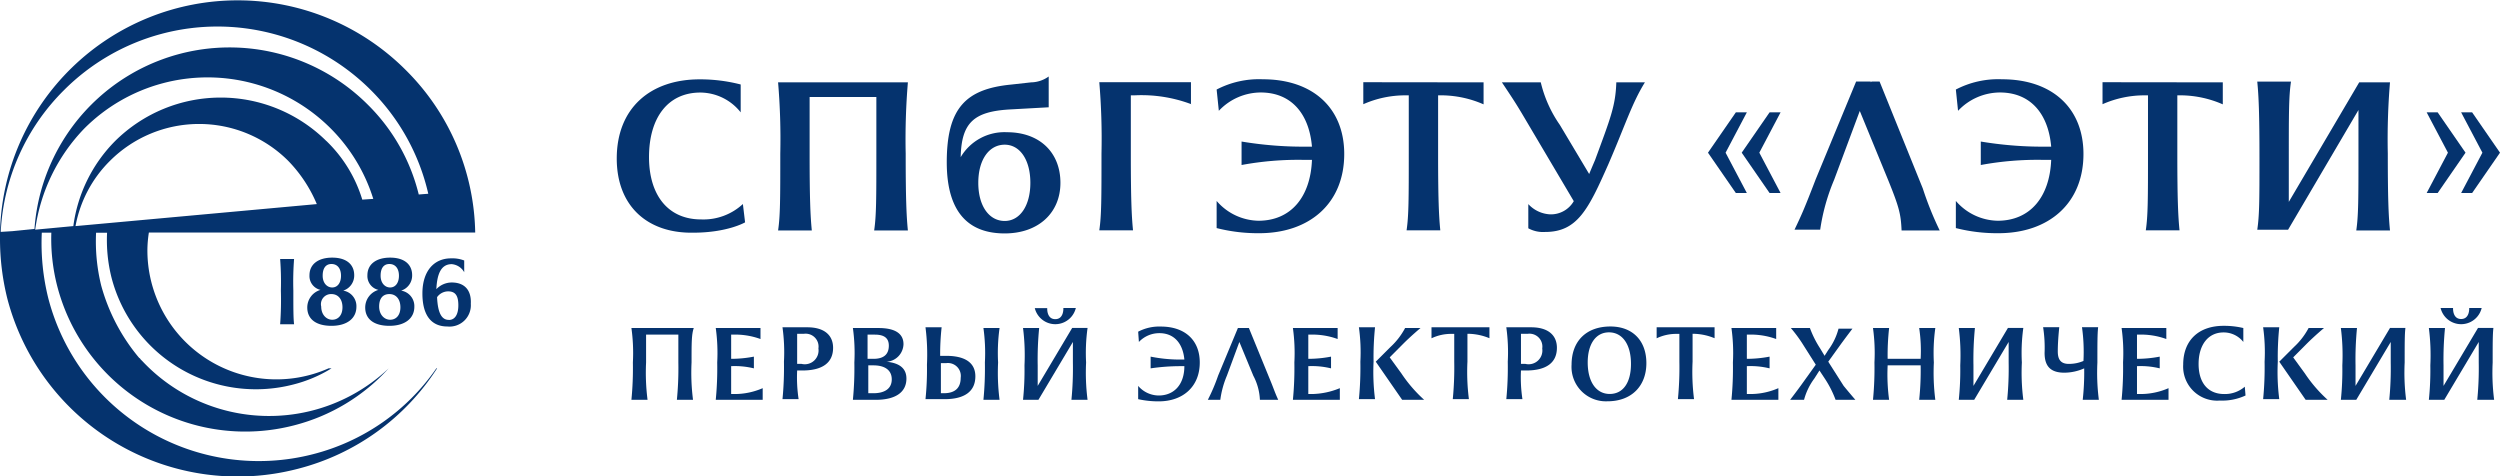 <?xml version="1.0" encoding="UTF-8"?> <svg xmlns="http://www.w3.org/2000/svg" id="Layer_1" data-name="Layer 1" viewBox="0 0 340.9 64.97"><defs><style>.cls-1{fill:#05336e;}</style></defs><path class="cls-1" d="M84.1,21.62c0-6.9,4.6-10.8,11.3-10.8a22.09,22.09,0,0,1,5.6.7v3.8a7.06,7.06,0,0,0-5.5-2.7c-4.4,0-7,3.4-7,8.8,0,5.2,2.6,8.5,7.1,8.5a7.91,7.91,0,0,0,5.7-2.1l.3,2.5s-2.4,1.41-7.1,1.41c-6.3.09-10.4-3.71-10.4-10.11Z"></path><path class="cls-1" d="M123.5,20.93c0,6.09.1,8.5.3,10.5h-4.6c.3-2,.3-4.41.3-10.5v-7.7h-9.1v7.7c0,6.09.1,8.5.3,10.5h-4.6c.3-2,.3-4.41.3-10.5a91.83,91.83,0,0,0-.3-9.7h17.7a93,93,0,0,0-.3,9.7Z"></path><path class="cls-1" d="M144.6,24.93c0,4.09-3,6.9-7.6,6.9s-7.9-2.5-7.9-9.7c0-7.4,2.6-10,8.8-10.6l2.7-.3a4.21,4.21,0,0,0,2.4-.8v4.2l-5.4.3c-4.8.3-6.5,1.8-6.6,6.5a6.92,6.92,0,0,1,6.3-3.4c4.5,0,7.3,2.79,7.3,6.9Zm-4.1,0c0-3.1-1.4-5.2-3.5-5.2s-3.6,2-3.6,5.2,1.5,5.2,3.6,5.2,3.5-2.11,3.5-5.2Z"></path><path class="cls-1" d="M162.5,14.23A19.3,19.3,0,0,0,154.7,13h-.5v7.91c0,6.09.1,8.5.3,10.5h-4.6c.3-2,.3-4.41.3-10.5a91.83,91.83,0,0,0-.3-9.7h12.5v3Z"></path><path class="cls-1" d="M183.3,21c0,6.71-4.7,10.8-11.6,10.8a22.79,22.79,0,0,1-5.8-.7v-3.7a7.7,7.7,0,0,0,5.7,2.7c4.4,0,7.1-3.2,7.3-8.3h-1.1a42.36,42.36,0,0,0-8.5.7v-3.2a51.23,51.23,0,0,0,8.5.7h1.1c-.4-4.6-2.9-7.39-7-7.39a7.89,7.89,0,0,0-5.7,2.5l-.3-2.9a12.49,12.49,0,0,1,6.3-1.4c6.8,0,11.1,3.9,11.1,10.19Z"></path><path class="cls-1" d="M202.3,11.23v3A14.52,14.52,0,0,0,196.7,13h-.6v7.91c0,6.09.1,8.5.3,10.5h-4.6c.3-2,.3-4.41.3-10.5V13h-.5a14.1,14.1,0,0,0-5.7,1.21v-3Z"></path><path class="cls-1" d="M224.3,11.23c-1.8,2.9-2.7,5.9-5,11.2-2.7,6.09-4.2,9.2-8.6,9.2a4.19,4.19,0,0,1-2.3-.5v-3.3a4.33,4.33,0,0,0,3,1.4,3.6,3.6,0,0,0,3.2-1.8l-7.1-12c-.9-1.5-1.3-2.1-2.7-4.2h5.3a17,17,0,0,0,2.6,5.8l4,6.7c.2-.5.5-1.2.8-1.9,2.1-5.7,2.8-7.4,2.9-10.6Z"></path><path class="cls-1" d="M236.7,15.32h1.5l-2.9,5.5,2.9,5.5h-1.5l-3.8-5.5,3.8-5.5Zm4.6,0h1.5l-2.9,5.5,2.9,5.5h-1.5l-3.8-5.5,3.8-5.5Z"></path><path class="cls-1" d="M264.5,31.43h-5.2c-.1-2.2-.3-3.1-1.8-6.8l-3.9-9.5-3.5,9.39a27.73,27.73,0,0,0-1.9,6.8h-3.5c1-2.09,1.4-3,2.9-6.9l5.5-13.3h2v.1l.1-.1h1.1l5.9,14.6a44.51,44.51,0,0,0,2.3,5.71Z"></path><path class="cls-1" d="M284.1,21c0,6.71-4.7,10.8-11.6,10.8a22.79,22.79,0,0,1-5.8-.7v-3.7a7.7,7.7,0,0,0,5.7,2.7c4.4,0,7.1-3.2,7.3-8.3h-1.1a42.36,42.36,0,0,0-8.5.7v-3.2a51.23,51.23,0,0,0,8.5.7h1.1c-.4-4.6-2.9-7.39-7-7.39a7.89,7.89,0,0,0-5.7,2.5l-.3-2.9a12.49,12.49,0,0,1,6.3-1.4c6.8,0,11.1,3.9,11.1,10.19Z"></path><path class="cls-1" d="M303.1,11.23v3A14.52,14.52,0,0,0,297.5,13h-.6v7.91c0,6.09.1,8.5.3,10.5h-4.6c.3-2,.3-4.41.3-10.5V13h-.5a14.1,14.1,0,0,0-5.7,1.21v-3Z"></path><path class="cls-1" d="M325.6,20.93c0,6.09.1,8.5.3,10.5h-4.6c.3-2,.3-4.41.3-10.5V15L312,31.33h-4.2c.3-2,.3-4.2.3-9.7,0-6.1-.1-8.5-.3-10.5h4.6c-.3,2-.3,4.4-.3,10.5v5.9l9.6-16.3h4.2a93,93,0,0,0-.3,9.7Z"></path><path class="cls-1" d="M332.4,26.32h-1.5l2.9-5.5-2.9-5.5h1.5l3.8,5.5-3.8,5.5Zm4.7,0h-1.5l2.9-5.5-2.9-5.5h1.5l3.8,5.5-3.8,5.5Z"></path><path class="cls-1" d="M94.3,49.43a29.13,29.13,0,0,0,.2,5.09H92.3a44.33,44.33,0,0,0,.2-5.09v-3.8H88.1v3.8a29.13,29.13,0,0,0,.2,5.09H86.1a44.33,44.33,0,0,0,.2-5.09,24.58,24.58,0,0,0-.2-4.7h8.5c-.3.89-.3,2-.3,4.7Z"></path><path class="cls-1" d="M104,52.93v1.59H97.6a44.33,44.33,0,0,0,.2-5.09,24.58,24.58,0,0,0-.2-4.7h6.1v1.5a10.08,10.08,0,0,0-3.8-.6h-.2v3.3a16.28,16.28,0,0,0,3.1-.3v1.6a10.88,10.88,0,0,0-3.1-.3v3.8h.5a9.54,9.54,0,0,0,3.8-.8Z"></path><path class="cls-1" d="M113.6,47.43c0,2-1.4,3.09-4.2,3.09h-.7a19.69,19.69,0,0,0,.2,3.91h-2.2a44.56,44.56,0,0,0,.2-5.1,24.58,24.58,0,0,0-.2-4.7h3.4c2.2,0,3.5,1,3.5,2.8Zm-2,.09a1.76,1.76,0,0,0-2-2h-.9v4.1h.6a1.88,1.88,0,0,0,2.3-2.1Z"></path><path class="cls-1" d="M123.6,51.62c0,1.81-1.4,2.9-4.2,2.9h-3.1a44.33,44.33,0,0,0,.2-5.09,24.58,24.58,0,0,0-.2-4.7h3.5c2.3,0,3.4.79,3.4,2.2a2.47,2.47,0,0,1-2.3,2.4c2,.19,2.7,1.1,2.7,2.29Zm-5.3-6.1v3.41h.8q2.1,0,2.1-1.8c0-1-.6-1.5-1.9-1.5h-1Zm3.3,6.21c0-1.3-1-1.91-2.5-1.91h-.7v3.8h.7c1.5,0,2.5-.6,2.5-1.89Z"></path><path class="cls-1" d="M133,51.32c0,2-1.4,3.11-4.2,3.11h-2.6a39.75,39.75,0,0,0,.2-4.7,29.21,29.21,0,0,0-.2-5.1h2.2a33.83,33.83,0,0,0-.2,3.9h1.2c2.3.09,3.6,1,3.6,2.79Zm-2,.2a1.76,1.76,0,0,0-2-2h-.7v4.1h.4c1.6,0,2.3-.79,2.3-2.1Zm5.1-2.09a29.13,29.13,0,0,0,.2,5.09h-2.2a44.33,44.33,0,0,0,.2-5.09,24.58,24.58,0,0,0-.2-4.7h2.2a24.52,24.52,0,0,0-.2,4.7Z"></path><path class="cls-1" d="M148.1,49.43a29.13,29.13,0,0,0,.2,5.09h-2.2a44.33,44.33,0,0,0,.2-5.09v-2.8l-4.7,7.89h-2.1a39.75,39.75,0,0,0,.2-4.7,29.13,29.13,0,0,0-.2-5.09h2.2a44.33,44.33,0,0,0-.2,5.09v2.8l4.7-7.9h2.1a24.71,24.71,0,0,0-.2,4.71Zm-7-7.41h1.7s-.1,1.5,1.1,1.5S145,42,145,42h1.7a2.88,2.88,0,0,1-5.6,0Z"></path><path class="cls-1" d="M163.6,49.43c0,3.3-2.3,5.3-5.6,5.3a12.77,12.77,0,0,1-2.8-.3V52.62a3.72,3.72,0,0,0,2.8,1.31c2.1,0,3.5-1.5,3.5-4H161a27.89,27.89,0,0,0-4.1.3v-1.6a20.28,20.28,0,0,0,4.1.4h.5c-.2-2.2-1.4-3.6-3.4-3.6a3.82,3.82,0,0,0-2.8,1.2l-.1-1.4a6.15,6.15,0,0,1,3.1-.7c3.2,0,5.3,1.79,5.3,4.9Z"></path><path class="cls-1" d="M174.3,54.52h-2.5a7.72,7.72,0,0,0-.9-3.29l-1.9-4.6-1.7,4.6a12.68,12.68,0,0,0-.9,3.29h-1.7a25,25,0,0,0,1.4-3.29l2.7-6.5h1.5l2.9,7.09c.5,1.2.6,1.61,1.1,2.7Z"></path><path class="cls-1" d="M182.7,52.93v1.59h-6.4a44.33,44.33,0,0,0,.2-5.09,24.58,24.58,0,0,0-.2-4.7h6.1v1.5a10.08,10.08,0,0,0-3.8-.6h-.2v3.3a16.28,16.28,0,0,0,3.1-.3v1.6a10.88,10.88,0,0,0-3.1-.3v3.8h.5a10.34,10.34,0,0,0,3.8-.8Z"></path><path class="cls-1" d="M187.5,44.62a39.75,39.75,0,0,0-.2,4.7,29.41,29.41,0,0,0,.2,5.11h-2.2a44.56,44.56,0,0,0,.2-5.1,24.58,24.58,0,0,0-.2-4.7h2.2Zm6.7,9.9h-3l-3.6-5.2,2-2a9.63,9.63,0,0,0,2-2.59h2.1s-1.2,1-2.3,2.09l-1.9,1.91,1.6,2.2a19.1,19.1,0,0,0,3.1,3.59Z"></path><path class="cls-1" d="M203.1,44.62v1.5a7.82,7.82,0,0,0-2.7-.6h-.3v3.8a29.41,29.41,0,0,0,.2,5.11h-2.2a44.56,44.56,0,0,0,.2-5.1v-3.8H198a6.16,6.16,0,0,0-2.8.6v-1.5h7.9Z"></path><path class="cls-1" d="M212.3,47.43c0,2-1.4,3.09-4.2,3.09h-.7a19.69,19.69,0,0,0,.2,3.91h-2.2a44.56,44.56,0,0,0,.2-5.1,24.58,24.58,0,0,0-.2-4.7h3.4c2.2,0,3.5,1,3.5,2.8Zm-2,.09a1.76,1.76,0,0,0-2-2h-.9v4.1h.6a1.88,1.88,0,0,0,2.3-2.1Z"></path><path class="cls-1" d="M214.3,49.73c0-3.21,2-5.21,5.3-5.21,3,0,4.9,1.91,4.9,5s-2,5.2-5.3,5.2a4.69,4.69,0,0,1-4.9-5Zm8.1-.11c0-2.7-1.2-4.3-3-4.3s-2.9,1.6-2.9,4.1c0,2.7,1.2,4.3,3,4.3s2.9-1.5,2.9-4.1Z"></path><path class="cls-1" d="M233.8,44.62v1.5a7.82,7.82,0,0,0-2.7-.6h-.3v3.8a29.41,29.41,0,0,0,.2,5.11h-2.2a44.56,44.56,0,0,0,.2-5.1v-3.8h-.3a6.16,6.16,0,0,0-2.8.6v-1.5h7.9Z"></path><path class="cls-1" d="M242.5,52.93v1.59h-6.4a44.33,44.33,0,0,0,.2-5.09,24.58,24.58,0,0,0-.2-4.7h6.1v1.5a10.08,10.08,0,0,0-3.8-.6h-.2v3.3a16.28,16.28,0,0,0,3.1-.3v1.6a10.88,10.88,0,0,0-3.1-.3v3.8h.5a9.54,9.54,0,0,0,3.8-.8Z"></path><path class="cls-1" d="M253,54.52h-2.7a14,14,0,0,0-1.4-2.79l-.8-1.21-.7,1.1a8.47,8.47,0,0,0-1.4,2.9h-1.9s.7-.9,1.5-2l2-2.79-1.9-3a19.68,19.68,0,0,0-1.5-2h2.6a14,14,0,0,0,1.4,2.79l.6,1,.5-.79a8.42,8.42,0,0,0,1.4-2.91h1.9s-.7.91-1.5,2l-1.8,2.5,2.1,3.3c.9,1.1,1.6,1.9,1.6,1.9Z"></path><path class="cls-1" d="M263.7,49.43a29.13,29.13,0,0,0,.2,5.09h-2.2a38.43,38.43,0,0,0,.2-4.7h-4.5a25.77,25.77,0,0,0,.2,4.7h-2.2a44.33,44.33,0,0,0,.2-5.09,24.58,24.58,0,0,0-.2-4.7h2.2a33.25,33.25,0,0,0-.2,4.2h4.5a20.82,20.82,0,0,0-.2-4.2h2.2a24.52,24.52,0,0,0-.2,4.7Z"></path><path class="cls-1" d="M275.7,49.43a29.13,29.13,0,0,0,.2,5.09h-2.2a44.33,44.33,0,0,0,.2-5.09v-2.8l-4.7,7.89h-2.1a39.75,39.75,0,0,0,.2-4.7,29.13,29.13,0,0,0-.2-5.09h2.2a44.33,44.33,0,0,0-.2,5.09v2.8l4.7-7.9h2.1a24.71,24.71,0,0,0-.2,4.71Z"></path><path class="cls-1" d="M286,49.43a29.13,29.13,0,0,0,.2,5.09H284a33.92,33.92,0,0,0,.2-4.29,6.75,6.75,0,0,1-2.7.59c-2,0-2.7-1-2.7-2.7a18.33,18.33,0,0,0-.2-3.5h2.2c-.1,1-.2,2.2-.2,3.3s.4,1.7,1.5,1.7a5,5,0,0,0,2-.4,23.93,23.93,0,0,0-.2-4.6h2.2c-.1,1-.1,2.11-.1,4.81Z"></path><path class="cls-1" d="M295.7,52.93v1.59h-6.4a44.33,44.33,0,0,0,.2-5.09,24.58,24.58,0,0,0-.2-4.7h6.1v1.5a10.08,10.08,0,0,0-3.8-.6h-.2v3.3a16.28,16.28,0,0,0,3.1-.3v1.6a10.88,10.88,0,0,0-3.1-.3v3.8h.5a9.54,9.54,0,0,0,3.8-.8Z"></path><path class="cls-1" d="M297.7,49.73c0-3.41,2.2-5.3,5.5-5.3a11.29,11.29,0,0,1,2.7.3v1.9a3.4,3.4,0,0,0-2.7-1.3c-2.1,0-3.4,1.7-3.4,4.3s1.3,4.1,3.5,4.1a4.14,4.14,0,0,0,2.8-1l.1,1.2a7.52,7.52,0,0,1-3.5.69,4.64,4.64,0,0,1-5-4.89Z"></path><path class="cls-1" d="M310.8,44.62a39.75,39.75,0,0,0-.2,4.7,29.41,29.41,0,0,0,.2,5.11h-2.2a44.56,44.56,0,0,0,.2-5.1,24.58,24.58,0,0,0-.2-4.7h2.2Zm6.6,9.9h-3l-3.6-5.2,2-2a9.63,9.63,0,0,0,2-2.59h2.1s-1.2,1-2.3,2.09l-1.9,1.91,1.6,2.2a19.1,19.1,0,0,0,3.1,3.59Z"></path><path class="cls-1" d="M327.9,49.43a29.13,29.13,0,0,0,.2,5.09h-2.3a44.33,44.33,0,0,0,.2-5.09v-2.8l-4.7,7.89h-2.1a39.75,39.75,0,0,0,.2-4.7,29.13,29.13,0,0,0-.2-5.09h2.2a44.33,44.33,0,0,0-.2,5.09v2.8l4.7-7.9H328c-.1.9-.1,2-.1,4.71Z"></path><path class="cls-1" d="M339.9,49.43a29.13,29.13,0,0,0,.2,5.09h-2.3a44.33,44.33,0,0,0,.2-5.09v-2.8l-4.7,7.89h-2.1a39.75,39.75,0,0,0,.2-4.7,29.13,29.13,0,0,0-.2-5.09h2.2a44.33,44.33,0,0,0-.2,5.09v2.8l4.7-7.9H340c-.1.9-.1,2-.1,4.71ZM332.8,42h1.7s-.1,1.5,1.1,1.5,1.1-1.5,1.1-1.5h1.7a2.88,2.88,0,0,1-5.6,0Z"></path><path class="cls-1" d="M38.2,35.32a41.61,41.61,0,0,1,.1,4.3,45.21,45.21,0,0,1-.1,4.6h1.9c-.1-.9-.1-2-.1-4.6a41.5,41.5,0,0,1,.1-4.3Z"></path><path class="cls-1" d="M41.9,41.93c0,1.59,1.2,2.5,3.3,2.5s3.4-1,3.4-2.6a2.14,2.14,0,0,0-1.8-2.2,2.16,2.16,0,0,0,1.5-2.1c0-1.5-1.1-2.4-3-2.4s-3.1.9-3.1,2.4a1.94,1.94,0,0,0,1.5,2,2.5,2.5,0,0,0-1.8,2.4ZM45.2,36c.8,0,1.3.6,1.3,1.6s-.5,1.6-1.2,1.6-1.3-.6-1.3-1.6.4-1.6,1.2-1.6Zm0,4.1c.9,0,1.5.7,1.5,1.8s-.6,1.7-1.4,1.7-1.5-.7-1.5-1.8a1.38,1.38,0,0,1,1.4-1.7Z"></path><path class="cls-1" d="M49.8,41.93c0,1.59,1.2,2.5,3.3,2.5s3.4-1,3.4-2.6a2.14,2.14,0,0,0-1.8-2.2,2.16,2.16,0,0,0,1.5-2.1c0-1.5-1.1-2.4-3-2.4s-3.1.9-3.1,2.4a1.94,1.94,0,0,0,1.5,2,2.5,2.5,0,0,0-1.8,2.4ZM53.1,36c.8,0,1.3.6,1.3,1.6s-.5,1.6-1.2,1.6-1.3-.6-1.3-1.6.4-1.6,1.2-1.6Zm0,4.1c.9,0,1.5.7,1.5,1.8s-.6,1.7-1.4,1.7-1.5-.7-1.5-1.8.5-1.7,1.4-1.7Z"></path><path class="cls-1" d="M61.6,38.52a2.91,2.91,0,0,0-2.1.91c.1-2,.6-3.41,2.1-3.41a2.16,2.16,0,0,1,1.7,1.1v-1.6a4.48,4.48,0,0,0-1.8-.29c-2.3,0-3.9,1.7-3.9,4.79s1.3,4.5,3.4,4.5a2.91,2.91,0,0,0,3.2-3.09c.1-1.91-.9-2.91-2.6-2.91Zm-.4,5.1c-.9,0-1.5-.8-1.6-3.1a1.87,1.87,0,0,1,1.5-.79c1,0,1.4.59,1.4,1.9s-.5,2-1.3,2Z"></path><path class="cls-1" d="M55.3,9.52A32.41,32.41,0,0,0,0,31.73H0v.69a33.65,33.65,0,0,0,1,8.3A32.47,32.47,0,0,0,40.6,63.93a32,32,0,0,0,19-13.7h-.1a29.21,29.21,0,0,1-16.8,11.7A29.65,29.65,0,0,1,6.6,40.73a31,31,0,0,1-.9-9H7A25.85,25.85,0,0,0,7.8,39,26.49,26.49,0,0,0,40.1,58,26.19,26.19,0,0,0,53,50.23h0a23.71,23.71,0,0,1-33.6-1l-.2-.2c-.1-.1-.1-.2-.2-.2a26,26,0,0,1-5.2-9.89,25.2,25.2,0,0,1-.7-7.2h1.5a21,21,0,0,0,.6,6.09A20.34,20.34,0,0,0,40,52.43a18.51,18.51,0,0,0,5.2-2.2h-.4A17.59,17.59,0,0,1,20.1,34a16.4,16.4,0,0,1,.2-2.29H64.8A32,32,0,0,0,55.3,9.52Zm-45,21.3A16.76,16.76,0,0,1,15,21.93a17.2,17.2,0,0,1,24.3,0,18.94,18.94,0,0,1,3.9,5.9l-32.9,3ZM44.5,19.23a20.46,20.46,0,0,0-28.8,0A20.23,20.23,0,0,0,10,30.83l-5.2.49a24.63,24.63,0,0,1,6.7-13.8,23.74,23.74,0,0,1,33.6,0,23.41,23.41,0,0,1,5.8,9.6l-1.5.1a18.62,18.62,0,0,0-4.9-8Zm12.6,7.29a25.85,25.85,0,0,0-6.9-12.2A26.67,26.67,0,0,0,4.7,31.22l-3,.3-1.6.1a29.28,29.28,0,0,1,8.6-19.3,29.57,29.57,0,0,1,41.9,0,29.12,29.12,0,0,1,7.8,14.1l-1.3.1Z"></path></svg> 